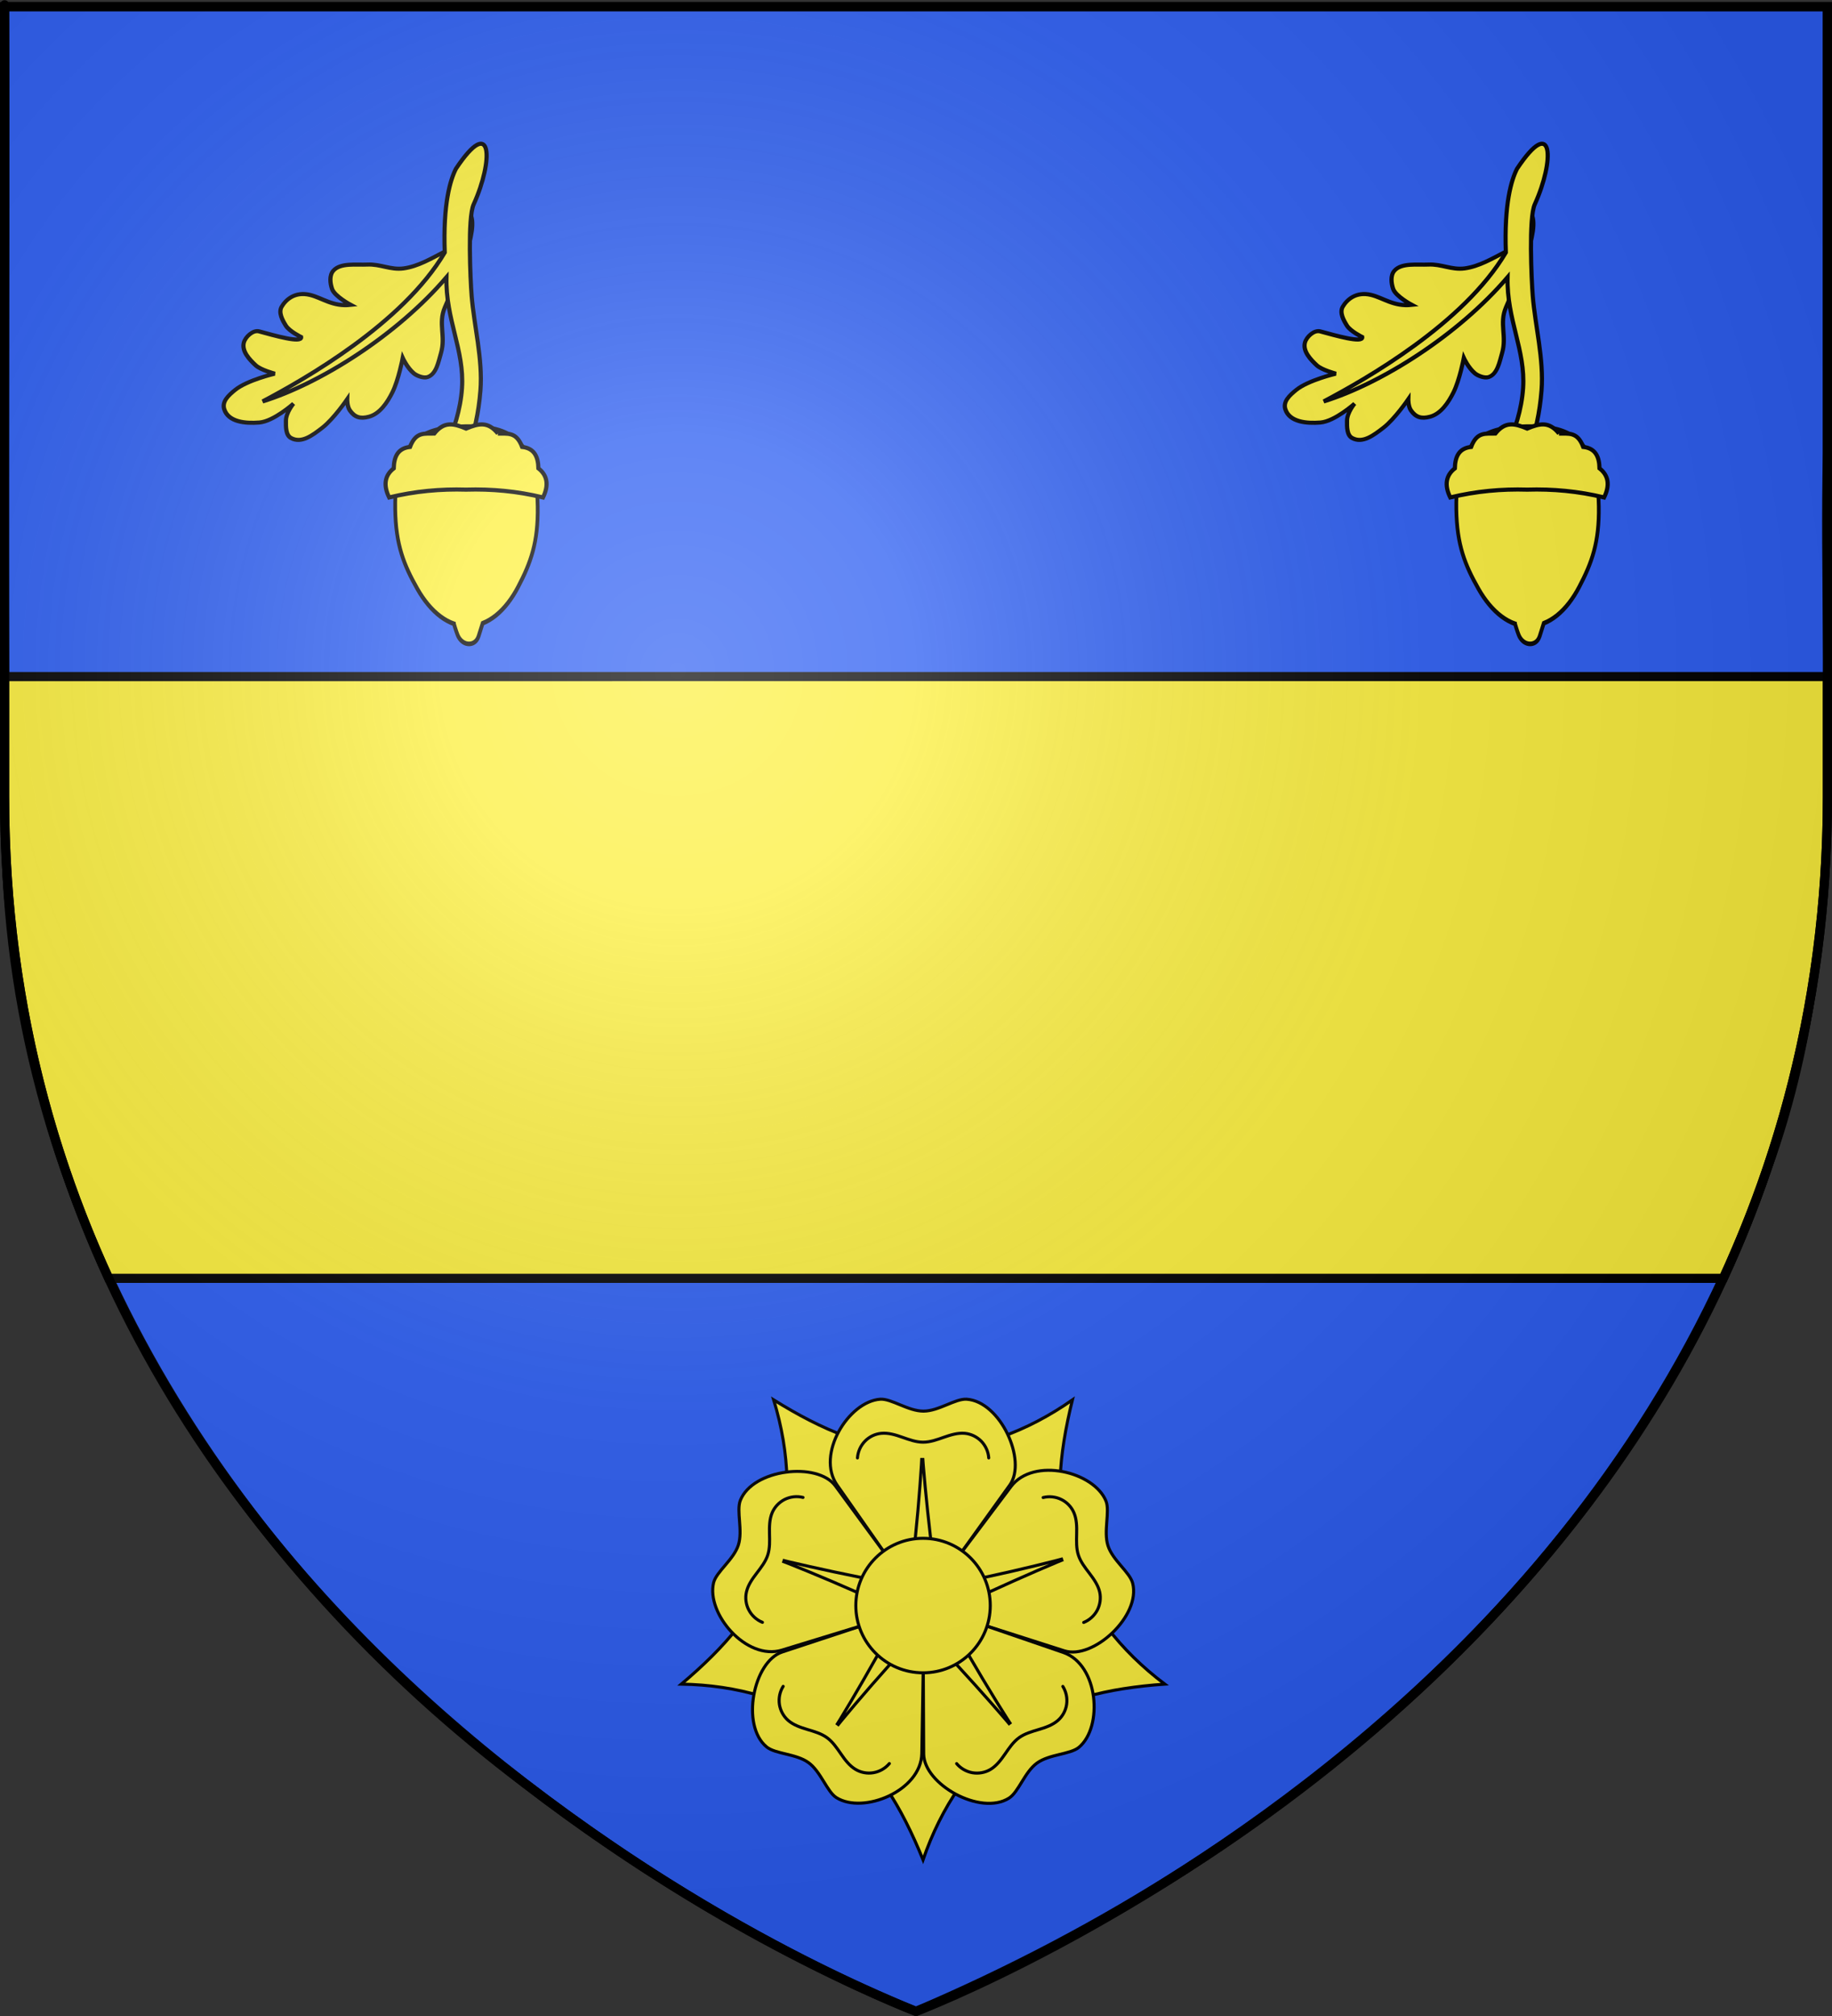 <?xml version="1.0" encoding="UTF-8" standalone="no"?>
<svg
   xmlns:dc="http://purl.org/dc/elements/1.1/"
   xmlns:cc="http://creativecommons.org/ns#"
   xmlns:rdf="http://www.w3.org/1999/02/22-rdf-syntax-ns#"
   xmlns:svg="http://www.w3.org/2000/svg"
   xmlns="http://www.w3.org/2000/svg"
   xmlns:xlink="http://www.w3.org/1999/xlink"
   xmlns:sodipodi="http://sodipodi.sourceforge.net/DTD/sodipodi-0.dtd"
   xmlns:inkscape="http://www.inkscape.org/namespaces/inkscape"
   height="660"
   width="600"
   version="1.0"
   id="svg2"
   sodipodi:version="0.32"
   inkscape:version="0.92.3 (2405546, 2018-03-11)"
   sodipodi:docname="Blason_de Langle de Cary.svg"
   inkscape:export-filename="/Users/olivier/Desktop/Blason Rouge/Blason_Vide_3D.png"
   inkscape:export-xdpi="144"
   inkscape:export-ydpi="144"
   inkscape:output_extension="org.inkscape.output.svg.inkscape">
  <rect width="100%" height="100%" fill="#333333" stroke="none"/>
  <sodipodi:namedview
     inkscape:window-height="705"
     inkscape:window-width="1360"
     inkscape:pageshadow="2"
     inkscape:pageopacity="0.0"
     guidetolerance="10.0"
     gridtolerance="10.0"
     objecttolerance="10.0"
     borderopacity="1.0"
     bordercolor="#666666"
     pagecolor="#ffffff"
     id="base"
     showgrid="false"
     height="660px"
     inkscape:zoom="0.39090892"
     inkscape:cx="75.146159"
     inkscape:cy="394.66604"
     inkscape:window-x="-8"
     inkscape:window-y="-8"
     inkscape:current-layer="layer4"
     inkscape:window-maximized="1" />
  <desc
     id="desc4">Flag of Canton of Valais (Wallis)</desc>
  <defs
     id="defs6">
    <linearGradient
       id="linearGradient2893">
      <stop
         style="stop-color:white;stop-opacity:0.314;"
         offset="0"
         id="stop2895" />
      <stop
         id="stop2897"
         offset="0.19"
         style="stop-color:white;stop-opacity:0.251;" />
      <stop
         style="stop-color:#6b6b6b;stop-opacity:0.125;"
         offset="0.6"
         id="stop2901" />
      <stop
         style="stop-color:black;stop-opacity:0.125;"
         offset="1"
         id="stop2899" />
    </linearGradient>
    <radialGradient
       inkscape:collect="always"
       xlink:href="#linearGradient2893"
       id="radialGradient3163"
       gradientUnits="userSpaceOnUse"
       gradientTransform="matrix(1.353,0,0,1.349,-77.629,-85.747)"
       cx="221.445"
       cy="226.331"
       fx="221.445"
       fy="226.331"
       r="300" />
  </defs>
  <g
     inkscape:groupmode="layer"
     id="layer3"
     inkscape:label="Fond écu + meubles"
     style="display:inline"
     sodipodi:insensitive="true">
    <path
       style="fill:#2b5df2;fill-opacity:1;fill-rule:evenodd;stroke:#000000;stroke-width:3;stroke-linecap:butt;stroke-linejoin:miter;stroke-miterlimit:4;stroke-dasharray:none;stroke-opacity:1"
       d="m 300,658.5 c 122.648,-52.233 234.839,-147.382 278.915,-276.415 27.115,-75.122 17.91,-155.53 19.585,-233.691 0,-48.739 0,-97.478 0,-146.218 -199,0 -398,0 -597,0 C 1.989,97.108 0.471,192.083 2.356,286.984 8.396,405.851 78.251,513.334 171.677,583.657 211.06,613.812 254.052,639.679 300,658.5 Z"
       id="path2855"
       inkscape:connector-curvature="0" />
    <path
       style="color:#000000;display:inline;overflow:visible;visibility:visible;opacity:1;fill:#fcef3c;fill-opacity:1;fill-rule:nonzero;stroke:#000000;stroke-width:3;stroke-linecap:butt;stroke-linejoin:miter;stroke-miterlimit:4;stroke-dasharray:none;stroke-dashoffset:0;stroke-opacity:1;marker:none;marker-start:none;marker-mid:none;marker-end:none"
       d="m 1.5,221.5 v 39.219 C 1.5,320.791 14.718,373.196 35.594,418.5 h 528.812 C 585.282,373.196 598.5,320.791 598.5,260.719 c 0,-43.303 0,-9.108 0,-39.219 z"
       id="path2808"
       inkscape:connector-curvature="0" />
  </g>
  <g
     inkscape:groupmode="layer"
     id="layer4"
     inkscape:label="Meubles">
    <g
       style="display:inline;stroke:#000000;stroke-opacity:1"
       id="g1034"
       transform="translate(18.468,19.68)">
      <g
         transform="matrix(-1.357,0,0,-1.357,417.409,309.552)"
         style="fill:#fdf03d;fill-opacity:1;stroke:#000000;stroke-opacity:1"
         id="g946">
        <g
           transform="matrix(0.892,0,0,0.892,-43.753,-227.73)"
           style="display:inline;fill:#fdf03d;fill-opacity:1;stroke-width:1.121;stroke-miterlimit:4;stroke-dasharray:none;stroke:#000000;stroke-opacity:1"
           id="g12741">
          <g
             id="g12743"
             style="fill:#fdf03d;fill-opacity:1;stroke-width:1.121;stroke-miterlimit:4;stroke-dasharray:none;stroke:#000000;stroke-opacity:1">
            <g
               transform="matrix(1.026,0.501,-0.576,1.03,-3.611,-73.7)"
               style="display:inline;fill:#fdf03d;fill-opacity:1;stroke-width:0.967;stroke-miterlimit:4;stroke-dasharray:none;stroke:#000000;stroke-opacity:1"
               id="g12757">
              <path
                 sodipodi:nodetypes="csssscssscssscssscssscssscsssssc"
                 transform="translate(-22.132,-675.75)"
                 inkscape:connector-curvature="0"
                 id="path12759"
                 d="m 473.446,983.688 c -3.994,-2.041 -5.077,-16.091 -5.736,-21.891 -0.459,-4.039 -3.546,-5.798 -4.489,-9.795 -0.484,-2.052 -1.491,-4.835 0,-6.326 0.673,-0.673 2.337,-0.824 3.265,-0.612 1.987,0.454 4.081,2.041 4.081,2.041 0,0 -1.686,-4.98 -1.837,-8.162 -0.121,-2.559 0.124,-5.647 2.041,-7.346 1.531,-1.357 2.881,-1.56 4.693,-0.612 1.054,0.551 1.837,2.041 1.837,2.041 0,0 0.52,-5.452 1.837,-8.367 1.173,-2.595 2.46,-5.426 5.306,-5.306 1.442,0.061 2.371,1.793 3.061,3.061 0.931,1.711 0.408,4.285 0.408,4.285 0,0 2.056,-5.663 4.897,-7.346 2.756,-1.632 6.438,-3.008 8.775,-0.816 1.439,1.35 0.767,3.284 0,5.102 -1.366,3.235 -6.326,7.346 -6.326,7.346 0,0 3.326,-0.652 4.897,-0.204 1.978,0.564 4.562,1.485 5.102,3.469 0.375,1.38 -0.431,3.613 -1.837,3.877 -3.66,0.688 -10.37,1.832 -9.387,3.061 0,0 3.109,0.006 4.489,0.816 1.33,0.781 3.089,1.927 3.061,3.469 -0.035,1.876 -0.958,4.529 -4.489,5.306 -2.857,0.629 -6.122,-0.174 -9.591,2.041 0,0 4.324,0.14 5.714,1.428 1.048,0.972 2.149,2.482 1.837,3.877 -0.539,2.405 -4.168,3.502 -6.326,4.693 -2.636,1.456 -5.456,1.182 -7.958,2.857 -2.765,1.851 -4.593,4.845 -6.53,7.55 -1.881,2.628 -0.794,10.463 -0.794,10.463 z"
                 style="fill:#fdf03d;fill-opacity:1;stroke:#000000;stroke-width:0.967;stroke-linecap:butt;stroke-linejoin:miter;stroke-miterlimit:4;stroke-dasharray:none;stroke-opacity:1" />
            </g>
          </g>
          <path
             style="color:#000000;font-style:normal;font-variant:normal;font-weight:normal;font-stretch:normal;font-size:medium;line-height:normal;font-family:Sans;-inkscape-font-specification:Sans;text-indent:0;text-align:start;text-decoration:none;text-decoration-line:none;letter-spacing:normal;word-spacing:normal;text-transform:none;writing-mode:lr-tb;direction:ltr;baseline-shift:baseline;text-anchor:start;display:inline;overflow:visible;visibility:visible;fill:#fdf03d;fill-opacity:1;stroke:#000000;stroke-width:1.121;stroke-miterlimit:4;stroke-dasharray:none;stroke-opacity:1;marker:none;enable-background:accumulate"
             d="m 291.283,389.5 c -7.282,9.934 -11.207,20.283 -12.125,32.188 -0.66,8.56 1.715,17.398 2.375,25.593 0.347,4.313 1.123,21.075 -0.543,24.74 -5.383,11.841 -5.147,24.544 4.793,9.635 1.54,-3.034 3.514,-9.493 3.031,-22.656 11.382,-19.259 38.005,-34.327 49.281,-40.281 -15.563,4.84 -36.248,17.816 -49.75,33.594 0.273,-11.366 -4.895,-19.765 -4.199,-29.99 0.795,-11.676 7.178,-22.227 12.449,-29.417 z"
             id="path12767"
             inkscape:connector-curvature="0"
             sodipodi:nodetypes="csssccccscc" />
          <g
             id="g12775"
             style="fill:#fdf03d;fill-opacity:1;stroke-width:1.121;stroke-miterlimit:4;stroke-dasharray:none;stroke:#000000;stroke-opacity:1">
            <g
               style="fill:#fdf03d;fill-opacity:1;stroke-width:1.167;stroke-miterlimit:4;stroke-dasharray:none;stroke:#000000;stroke-opacity:1"
               id="g12777"
               transform="matrix(0.924,0,0,1,607.625,-367.547)">
              <g
                 style="fill:#fdf03d;fill-opacity:1;stroke-width:0.743;stroke-miterlimit:4;stroke-dasharray:none;stroke:#000000;stroke-opacity:1"
                 transform="matrix(1.469,-0.025,0.029,1.679,-1724.025,988.783)"
                 id="g12779">
                <path
                   style="color:#000000;display:inline;overflow:visible;visibility:visible;fill:#fdf03d;fill-opacity:1;stroke:#000000;stroke-width:0.743;stroke-linecap:butt;stroke-linejoin:miter;stroke-miterlimit:4;stroke-dasharray:none;stroke-dashoffset:0;stroke-opacity:1;marker:none;enable-background:accumulate"
                   d="m 939.708,-142.444 c 0.925,0.281 1.816,0.695 2.666,1.228 1.699,1.067 3.229,2.61 4.514,4.517 2.57,3.814 4.16,7.082 4.16,12.902 0,11.64 -6.359,13.071 -14.203,13.071 -7.844,0 -14.202,-1.431 -14.202,-13.071 0,-5.82 1.59,-9.088 4.16,-12.902 1.285,-1.907 2.815,-3.45 4.514,-4.517 0.85,-0.533 1.741,-0.947 2.666,-1.228 0,0 0.56,-1.389 0.856,-2.079 0.398,-0.928 1.286,-1.277 2.143,-1.189 0.857,0.088 1.636,0.631 2.023,1.447 0.316,0.666 0.703,1.821 0.703,1.821 z"
                   id="path12781"
                   inkscape:connector-curvature="0"
                   sodipodi:nodetypes="cssssssscsssc" />
              </g>
            </g>
            <g
               transform="matrix(0.924,0,0,1,607.625,-367.547)"
               style="display:inline;fill:#fdf03d;fill-opacity:1;stroke-width:1.167;stroke-miterlimit:4;stroke-dasharray:none;stroke:#000000;stroke-opacity:1"
               id="g12787">
              <g
                 id="g12789"
                 style="fill:#fdf03d;fill-opacity:1;stroke-width:1.167;stroke-miterlimit:4;stroke-dasharray:none;stroke:#000000;stroke-opacity:1" />
            </g>
          </g>
        </g>
        <path
           id="path12791"
           style="display:inline;fill:#fdf03d;fill-opacity:1;stroke:#000000;stroke-width:1;stroke-linecap:butt;stroke-linejoin:miter;stroke-miterlimit:4;stroke-dasharray:none;stroke-opacity:1"
           d="m 201.033,138.021 c -2.24,-0.087 -4.429,0.553 -5.844,-3.23 -2.988,-0.314 -3.872,-2.438 -3.928,-5.169 -2.152,-1.675 -2.573,-4.019 -1.109,-7.017 6.226,1.515 12.436,2.073 18.566,1.887 6.13,0.186 12.341,-0.372 18.566,-1.887 1.465,2.998 1.044,5.342 -1.109,7.017 -0.056,2.731 -0.94,4.855 -3.928,5.169 -1.415,3.783 -3.604,3.143 -5.844,3.23 -2.391,2.98 -4.634,2.47 -7.686,1.2 -3.051,1.269 -5.295,1.78 -7.686,-1.2 z"
           inkscape:connector-curvature="0"
           sodipodi:nodetypes="ccccccccccc" />
      </g>
      <g
         transform="matrix(-1.357,0,0,-1.357,764.931,309.552)"
         style="display:inline;fill:#fdf03d;fill-opacity:1;stroke:#000000;stroke-opacity:1"
         id="g946-9">
        <g
           transform="matrix(0.892,0,0,0.892,-43.753,-227.73)"
           style="display:inline;fill:#fdf03d;fill-opacity:1;stroke-width:1.121;stroke-miterlimit:4;stroke-dasharray:none;stroke:#000000;stroke-opacity:1"
           id="g12741-4">
          <g
             id="g12743-0"
             style="fill:#fdf03d;fill-opacity:1;stroke-width:1.121;stroke-miterlimit:4;stroke-dasharray:none;stroke:#000000;stroke-opacity:1">
            <g
               transform="matrix(1.026,0.501,-0.576,1.03,-3.611,-73.7)"
               style="display:inline;fill:#fdf03d;fill-opacity:1;stroke-width:0.967;stroke-miterlimit:4;stroke-dasharray:none;stroke:#000000;stroke-opacity:1"
               id="g12757-6">
              <path
                 sodipodi:nodetypes="csssscssscssscssscssscssscsssssc"
                 transform="translate(-22.132,-675.75)"
                 inkscape:connector-curvature="0"
                 id="path12759-6"
                 d="m 473.446,983.688 c -3.994,-2.041 -5.077,-16.091 -5.736,-21.891 -0.459,-4.039 -3.546,-5.798 -4.489,-9.795 -0.484,-2.052 -1.491,-4.835 0,-6.326 0.673,-0.673 2.337,-0.824 3.265,-0.612 1.987,0.454 4.081,2.041 4.081,2.041 0,0 -1.686,-4.98 -1.837,-8.162 -0.121,-2.559 0.124,-5.647 2.041,-7.346 1.531,-1.357 2.881,-1.56 4.693,-0.612 1.054,0.551 1.837,2.041 1.837,2.041 0,0 0.52,-5.452 1.837,-8.367 1.173,-2.595 2.46,-5.426 5.306,-5.306 1.442,0.061 2.371,1.793 3.061,3.061 0.931,1.711 0.408,4.285 0.408,4.285 0,0 2.056,-5.663 4.897,-7.346 2.756,-1.632 6.438,-3.008 8.775,-0.816 1.439,1.35 0.767,3.284 0,5.102 -1.366,3.235 -6.326,7.346 -6.326,7.346 0,0 3.326,-0.652 4.897,-0.204 1.978,0.564 4.562,1.485 5.102,3.469 0.375,1.38 -0.431,3.613 -1.837,3.877 -3.66,0.688 -10.37,1.832 -9.387,3.061 0,0 3.109,0.006 4.489,0.816 1.33,0.781 3.089,1.927 3.061,3.469 -0.035,1.876 -0.958,4.529 -4.489,5.306 -2.857,0.629 -6.122,-0.174 -9.591,2.041 0,0 4.324,0.14 5.714,1.428 1.048,0.972 2.149,2.482 1.837,3.877 -0.539,2.405 -4.168,3.502 -6.326,4.693 -2.636,1.456 -5.456,1.182 -7.958,2.857 -2.765,1.851 -4.593,4.845 -6.53,7.55 -1.881,2.628 -0.794,10.463 -0.794,10.463 z"
                 style="fill:#fdf03d;fill-opacity:1;stroke:#000000;stroke-width:0.967;stroke-linecap:butt;stroke-linejoin:miter;stroke-miterlimit:4;stroke-dasharray:none;stroke-opacity:1" />
            </g>
          </g>
          <path
             style="color:#000000;font-style:normal;font-variant:normal;font-weight:normal;font-stretch:normal;font-size:medium;line-height:normal;font-family:Sans;-inkscape-font-specification:Sans;text-indent:0;text-align:start;text-decoration:none;text-decoration-line:none;letter-spacing:normal;word-spacing:normal;text-transform:none;writing-mode:lr-tb;direction:ltr;baseline-shift:baseline;text-anchor:start;display:inline;overflow:visible;visibility:visible;fill:#fdf03d;fill-opacity:1;stroke:#000000;stroke-width:1.121;stroke-miterlimit:4;stroke-dasharray:none;stroke-opacity:1;marker:none;enable-background:accumulate"
             d="m 291.283,389.5 c -7.282,9.934 -11.207,20.283 -12.125,32.188 -0.66,8.56 1.715,17.398 2.375,25.593 0.347,4.313 1.123,21.075 -0.543,24.74 -5.383,11.841 -5.147,24.544 4.793,9.635 1.54,-3.034 3.514,-9.493 3.031,-22.656 11.382,-19.259 38.005,-34.327 49.281,-40.281 -15.563,4.84 -36.248,17.816 -49.75,33.594 0.273,-11.366 -4.895,-19.765 -4.199,-29.99 0.795,-11.676 7.178,-22.227 12.449,-29.417 z"
             id="path12767-4"
             inkscape:connector-curvature="0"
             sodipodi:nodetypes="csssccccscc" />
          <g
             id="g12775-8"
             style="fill:#fdf03d;fill-opacity:1;stroke-width:1.121;stroke-miterlimit:4;stroke-dasharray:none;stroke:#000000;stroke-opacity:1">
            <g
               style="fill:#fdf03d;fill-opacity:1;stroke-width:1.167;stroke-miterlimit:4;stroke-dasharray:none;stroke:#000000;stroke-opacity:1"
               id="g12777-1"
               transform="matrix(0.924,0,0,1,607.625,-367.547)">
              <g
                 style="fill:#fdf03d;fill-opacity:1;stroke-width:0.743;stroke-miterlimit:4;stroke-dasharray:none;stroke:#000000;stroke-opacity:1"
                 transform="matrix(1.469,-0.025,0.029,1.679,-1724.025,988.783)"
                 id="g12779-3">
                <path
                   style="color:#000000;display:inline;overflow:visible;visibility:visible;fill:#fdf03d;fill-opacity:1;stroke:#000000;stroke-width:0.743;stroke-linecap:butt;stroke-linejoin:miter;stroke-miterlimit:4;stroke-dasharray:none;stroke-dashoffset:0;stroke-opacity:1;marker:none;enable-background:accumulate"
                   d="m 939.708,-142.444 c 0.925,0.281 1.816,0.695 2.666,1.228 1.699,1.067 3.229,2.61 4.514,4.517 2.57,3.814 4.16,7.082 4.16,12.902 0,11.64 -6.359,13.071 -14.203,13.071 -7.844,0 -14.202,-1.431 -14.202,-13.071 0,-5.82 1.59,-9.088 4.16,-12.902 1.285,-1.907 2.815,-3.45 4.514,-4.517 0.85,-0.533 1.741,-0.947 2.666,-1.228 0,0 0.56,-1.389 0.856,-2.079 0.398,-0.928 1.286,-1.277 2.143,-1.189 0.857,0.088 1.636,0.631 2.023,1.447 0.316,0.666 0.703,1.821 0.703,1.821 z"
                   id="path12781-4"
                   inkscape:connector-curvature="0"
                   sodipodi:nodetypes="cssssssscsssc" />
              </g>
            </g>
            <g
               transform="matrix(0.924,0,0,1,607.625,-367.547)"
               style="display:inline;fill:#fdf03d;fill-opacity:1;stroke-width:1.167;stroke-miterlimit:4;stroke-dasharray:none;stroke:#000000;stroke-opacity:1"
               id="g12787-1">
              <g
                 id="g12789-9"
                 style="fill:#fdf03d;fill-opacity:1;stroke-width:1.167;stroke-miterlimit:4;stroke-dasharray:none;stroke:#000000;stroke-opacity:1" />
            </g>
          </g>
        </g>
        <path
           id="path12791-7"
           style="display:inline;fill:#fdf03d;fill-opacity:1;stroke:#000000;stroke-width:1;stroke-linecap:butt;stroke-linejoin:miter;stroke-miterlimit:4;stroke-dasharray:none;stroke-opacity:1"
           d="m 201.033,138.021 c -2.24,-0.087 -4.429,0.553 -5.844,-3.23 -2.988,-0.314 -3.872,-2.438 -3.928,-5.169 -2.152,-1.675 -2.573,-4.019 -1.109,-7.017 6.226,1.515 12.436,2.073 18.566,1.887 6.13,0.186 12.341,-0.372 18.566,-1.887 1.465,2.998 1.044,5.342 -1.109,7.017 -0.056,2.731 -0.94,4.855 -3.928,5.169 -1.415,3.783 -3.604,3.143 -5.844,3.23 -2.391,2.98 -4.634,2.47 -7.686,1.2 -3.051,1.269 -5.295,1.78 -7.686,-1.2 z"
           inkscape:connector-curvature="0"
           sodipodi:nodetypes="ccccccccccc" />
      </g>
    </g>
    <g
       transform="matrix(0.179,0,0,0.179,302.308,525.629)"
       id="g24"
       style="fill:#fdf03d;fill-opacity:1;stroke-width:5.602;stroke-miterlimit:4;stroke-dasharray:none">
      <path
         inkscape:connector-curvature="0"
         id="s"
         transform="rotate(144)"
         d="M 164,232 C 88.3,286 33,369 0,465 -39,369 -87.3,287 -164,232"
         style="fill:#fdf03d;fill-opacity:1;stroke:#000000;stroke-width:5.602;stroke-miterlimit:4;stroke-dasharray:none" />
      <g
         id="a"
         style="fill:#fdf03d;fill-opacity:1;stroke-width:5.602;stroke-miterlimit:4;stroke-dasharray:none">
        <g
           id="b"
           style="fill:#fdf03d;fill-opacity:1;stroke-width:5.602;stroke-miterlimit:4;stroke-dasharray:none">
          <use
             height="100%"
             width="100%"
             y="0"
             x="0"
             xlink:href="#s"
             transform="rotate(72)"
             id="use3"
             style="fill:#fdf03d;fill-opacity:1;stroke-width:5.602;stroke-miterlimit:4;stroke-dasharray:none" />
          <g
             id="c"
             style="fill:#fdf03d;fill-opacity:1;stroke:#000000;stroke-width:5.602;stroke-miterlimit:4;stroke-dasharray:none">
            <path
               inkscape:connector-curvature="0"
               d="m -2.3,0.6 -155,-221 c -39,-56 21,-153 79,-157 20.5,-1.3 51,21.8 79,21.8 28,0 58,-23 79,-21.8 61.7,4 111,112 79,157 l -159,221"
               id="path5"
               style="fill:#fdf03d;fill-opacity:1;stroke-width:5.602;stroke-miterlimit:4;stroke-dasharray:none" />
            <g
               id="g11"
               style="fill:#fdf03d;fill-opacity:1;stroke-width:5.602;stroke-miterlimit:4;stroke-dasharray:none">
              <path
                 inkscape:connector-curvature="0"
                 d="m -27.7,-43 c 11,-9 29,-253 26,-253 -3,0 20,243 29,253"
                 id="path7"
                 style="fill:#fdf03d;fill-opacity:1;stroke-width:5.602;stroke-miterlimit:4;stroke-dasharray:none" />
              <path
                 inkscape:connector-curvature="0"
                 d="m -120,-270 c 0.8,-11.4 5.7,-22.4 13.7,-30.6 7.9,-8.2 18.8,-13.4 30,-14.4 13,-1.2 26,2.8 38.4,7.2 12.4,4.3 25,9 38,9 13,0 25.8,-4.7 38,-9 12.4,-4.3 25.4,-8.4 38.4,-7.2 11.3,1.1 22,6.3 30,14.4 7.9,8.2 12.9,19 13.7,30.6"
                 id="path9"
                 style="fill:#fdf03d;fill-opacity:1;stroke-linecap:round;stroke-width:5.602;stroke-miterlimit:4;stroke-dasharray:none" />
            </g>
          </g>
        </g>
        <use
           height="100%"
           width="100%"
           y="0"
           x="0"
           xlink:href="#b"
           transform="rotate(72)"
           id="use15"
           style="fill:#fdf03d;fill-opacity:1;stroke-width:5.602;stroke-miterlimit:4;stroke-dasharray:none" />
      </g>
      <use
         height="100%"
         width="100%"
         y="0"
         x="0"
         xlink:href="#a"
         transform="rotate(144)"
         id="use18"
         style="fill:#fdf03d;fill-opacity:1;stroke-width:5.602;stroke-miterlimit:4;stroke-dasharray:none" />
      <use
         height="100%"
         width="100%"
         y="0"
         x="0"
         xlink:href="#c"
         transform="rotate(-72)"
         id="use20"
         style="fill:#fdf03d;fill-opacity:1;stroke-width:5.602;stroke-miterlimit:4;stroke-dasharray:none" />
      <circle
         cy="0"
         cx="0"
         r="123"
         id="circle22"
         style="fill:#fdf03d;fill-opacity:1;stroke:#000000;stroke-width:5.602;stroke-miterlimit:4;stroke-dasharray:none" />
    </g>
  </g>
  <g
     inkscape:groupmode="layer"
     id="layer2"
     inkscape:label="Reflet final"
     sodipodi:insensitive="true"
     style="display:inline">
    <path
       sodipodi:nodetypes="cccccc"
       d="m 300,658.5 c 0,0 298.5,-112.32 298.5,-397.772 0,-285.452 0,-258.552 0,-258.552 H 1.5 V 260.728 C 1.5,546.18 300,658.5 300,658.5 Z"
       style="opacity:1;fill:url(#radialGradient3163);fill-opacity:1;fill-rule:evenodd;stroke:none;stroke-width:1px;stroke-linecap:butt;stroke-linejoin:miter;stroke-opacity:1"
       id="path2875"
       inkscape:export-xdpi="144"
       inkscape:export-ydpi="144"
       inkscape:connector-curvature="0" />
  </g>
  <g
     inkscape:groupmode="layer"
     id="layer1"
     inkscape:label="Contour final"
     sodipodi:insensitive="true"
     style="display:inline">
    <path
       sodipodi:nodetypes="cccccc"
       d="m 300,658.5 c 0,0 -298.5,-112.32 -298.5,-397.772 0,-285.452 0,-258.552 0,-258.552 H 598.5 V 260.728 c 0,285.452 -298.5,397.772 -298.5,397.772 z"
       style="opacity:1;fill:none;fill-opacity:1;fill-rule:evenodd;stroke:#000000;stroke-width:3;stroke-linecap:butt;stroke-linejoin:miter;stroke-miterlimit:4;stroke-dasharray:none;stroke-opacity:1"
       id="path1411"
       inkscape:export-xdpi="144"
       inkscape:export-ydpi="144"
       inkscape:connector-curvature="0" />
  </g>
</svg>
